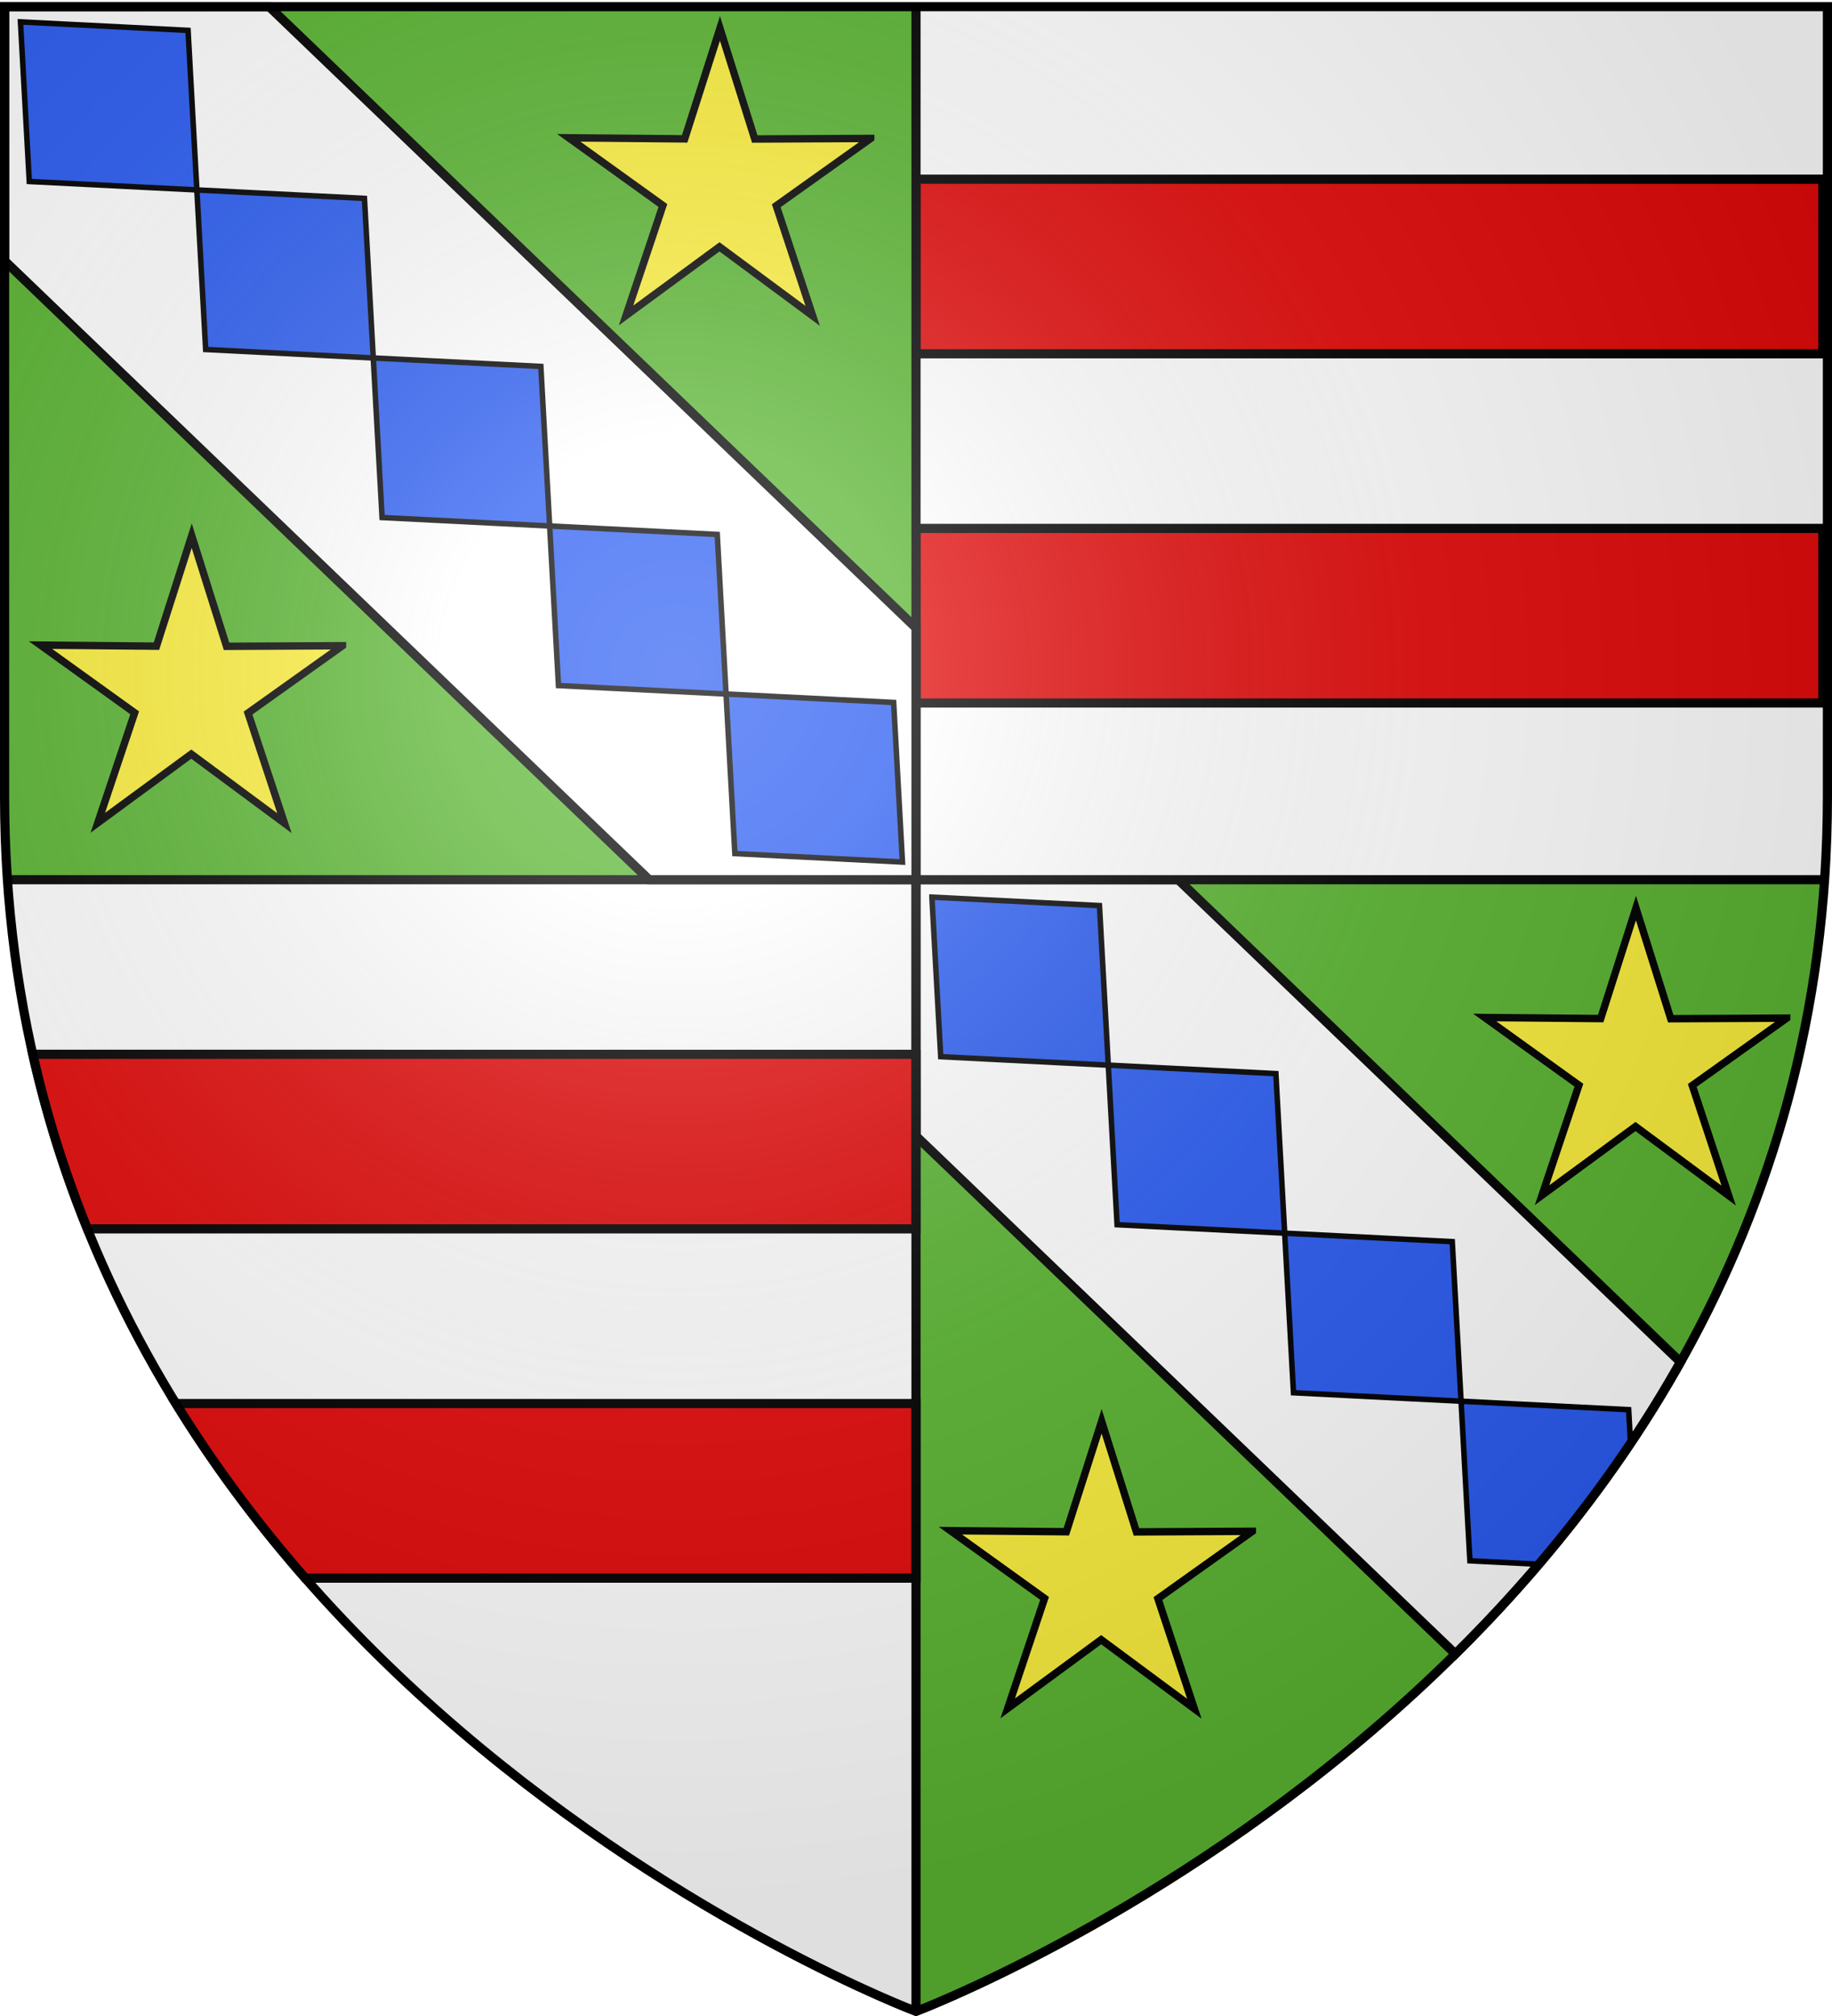 <svg xmlns="http://www.w3.org/2000/svg" xmlns:xlink="http://www.w3.org/1999/xlink" height="660" width="600" version="1.0" id="svg2"><defs id="defs6"><g id="s"><g id="c"><path id="t" d="M0 0v1h.5L0 0z" transform="rotate(18 3.157 -.5)"/><use xlink:href="#t" transform="scale(-1 1)" id="use2144" x="0" y="0" width="810" height="540"/></g><g id="a"><use xlink:href="#c" transform="rotate(72)" id="use2147" x="0" y="0" width="810" height="540"/><use xlink:href="#c" transform="rotate(144)" id="use2149" x="0" y="0" width="810" height="540"/></g><use xlink:href="#a" transform="scale(-1 1)" id="use2151" x="0" y="0" width="810" height="540"/></g><g id="f"><path style="fill:#28166f" id="rect1964" d="M-50-30H50v60H-50z"/><g transform="translate(0 -20)" style="fill:#fff" id="g1966"><path d="M-1.212 27.818c0-5.643-.88-7.347-3.33-13.838-1.167-3.092-.482-6.878 1.683-10.38C-2.081 2.347-1.113 1.214 0 0c1.114 1.214 2.082 2.346 2.858 3.6 2.166 3.502 2.851 7.288 1.684 10.38-2.45 6.491-3.33 8.195-3.33 13.838h-2.424z" id="path1968"/><path d="M2.922 27.672c0-5.951 2.317-9.843 5.579-11.012 1.448-.519 3.307-.273 5.018 1.447 2.119 2.129 2.736 7.993-3.483 9.121.658-.956.619-3.081-.714-3.787-.99-.524-2.113-.253-2.676.123-.824.552-1.729 2.106-1.679 4.108H2.922z" id="rwi"/><path d="M1.777 30.183c.013 2.008 1.018 3.335 2.74 4.074-.222.698-1.26 2.12-2.686 2.024C1.55 37.787 1.282 38.632 0 40c-1.282-1.368-1.55-2.213-1.831-3.719-1.426.097-2.464-1.326-2.685-2.024 1.72-.739 2.726-2.066 2.739-4.073h3.554z" id="path1971"/><use transform="scale(-1 1)" id="use1973" x="0" y="0" width="800" height="400" xlink:href="#rwi"/><path id="rect1975" d="M-7.923 27.331H7.923v3.218H-7.923z"/></g></g><g id="s-4"><g id="c-6"><path id="t-0" d="M0 0v1h.5L0 0z" transform="rotate(18 3.157 -.5)"/><use xlink:href="#t-0" transform="scale(-1 1)" id="use2144-7" x="0" y="0" width="810" height="540"/></g><g id="a-1"><use xlink:href="#c-6" transform="rotate(72)" id="use2147-7" x="0" y="0" width="810" height="540"/><use xlink:href="#c-6" transform="rotate(144)" id="use2149-7" x="0" y="0" width="810" height="540"/></g><use xlink:href="#a-1" transform="scale(-1 1)" id="use2151-7" x="0" y="0" width="810" height="540"/></g><radialGradient xlink:href="#linearGradient2893" id="radialGradient3163" gradientUnits="userSpaceOnUse" gradientTransform="matrix(1.353 0 0 1.349 -77.63 -85.747)" cx="221.445" cy="226.331" fx="221.445" fy="226.331" r="300"/><radialGradient r="300" fy="200.448" fx="285.186" cy="200.448" cx="285.186" gradientTransform="matrix(1.551 0 0 1.35 -227.894 -51.264)" gradientUnits="userSpaceOnUse" id="radialGradient11919-5" xlink:href="#linearGradient2893-4"/><linearGradient id="linearGradient2893"><stop style="stop-color:white;stop-opacity:.314" offset="0" id="stop2895"/><stop id="stop2897" offset=".19" style="stop-color:white;stop-opacity:.251"/><stop style="stop-color:#6b6b6b;stop-opacity:.125" offset=".6" id="stop2901"/><stop style="stop-color:black;stop-opacity:.125" offset="1" id="stop2899"/></linearGradient><linearGradient id="linearGradient2893-4"><stop id="stop2895-8" offset="0" style="stop-color:white;stop-opacity:.314"/><stop style="stop-color:white;stop-opacity:.251" offset=".19" id="stop2897-8"/><stop id="stop2901-2" offset=".6" style="stop-color:#6b6b6b;stop-opacity:.125"/><stop id="stop2899-4" offset="1" style="stop-color:black;stop-opacity:.125"/></linearGradient><style id="style21" type="text/css">.Rand2,.Rand4,.Rand6{stroke:#202020;stroke-width:30}.Rand4,.Rand6{stroke-width:60}.Rand6{stroke-width:90}.Gold10,.Rand14{stroke:#202020;stroke-width:210;stroke-linecap:round}.Gold10{stroke:#ffef00;stroke-width:150}.Schwarz{fill:#000}.Rot{fill:red}.Gold{fill:#ffef00}.Silber{fill:#fff}</style></defs><g id="layer3" style="display:inline"><path style="fill:#fff;fill-opacity:1;fill-rule:evenodd;stroke:none;stroke-width:1px;stroke-linecap:butt;stroke-linejoin:miter;stroke-opacity:1" d="M300 2.188V288h297.563c.61-8.916.937-18.002.937-27.281V2.188H300z" id="path2855"/><path style="opacity:1;fill:#fff;fill-opacity:1;stroke:none;stroke-width:2.5;stroke-miterlimit:4;stroke-dasharray:none;stroke-opacity:1" d="M2.438 288C20.604 553.343 300 658.5 300 658.5V288H2.437z" id="rect13347"/><path id="path13355" d="M597.563 288C579.395 553.343 300 658.5 300 658.5V288h297.563z" style="opacity:1;fill:#5ab532;fill-opacity:1;stroke:none;stroke-width:2.5;stroke-miterlimit:4;stroke-dasharray:none;stroke-opacity:1"/><path id="path13364" d="M300 2.188V288H2.437a399.052 399.052 0 0 1-.937-27.281V2.188H300z" style="fill:#5ab532;fill-opacity:1;fill-rule:evenodd;stroke:none;stroke-width:1px;stroke-linecap:butt;stroke-linejoin:miter;stroke-opacity:1"/><path style="fill:#fff;fill-opacity:1;fill-rule:nonzero;stroke:#000;stroke-opacity:1;stroke-width:3" d="M300 288v83.906L476.656 541.47c27.064-26.759 52.872-58.494 73.719-95.563L385.875 288H300z" id="rect3892"/><path id="path2894" d="M300 2.188V288h297.563c.61-8.916.937-18.002.937-27.281V2.188H300z" style="fill:#fff;fill-opacity:1;fill-rule:evenodd;stroke:none;stroke-width:1px;stroke-linecap:butt;stroke-linejoin:miter;stroke-opacity:1"/><path style="opacity:1;fill:#e20909;fill-opacity:1;stroke:#000;stroke-width:3;stroke-miterlimit:4;stroke-dasharray:none;stroke-opacity:1" d="M10.75 345.156a366.998 366.998 0 0 0 17.875 57.156H300v-57.156H10.75z" id="path2897"/><path style="opacity:1;fill:#e20909;fill-opacity:1;stroke:#000;stroke-width:3;stroke-miterlimit:4;stroke-dasharray:none;stroke-opacity:1" d="M57.625 459.5c12.832 20.825 27.188 39.852 42.344 57.156H300V459.5H57.625z" id="path2900"/><path style="fill:#e20909;fill-opacity:1;fill-rule:nonzero;stroke:#000;stroke-opacity:1;stroke-width:3" id="rect2884" d="M300 172.989h297v57.163H300z"/><path id="rect2886" style="fill:#e20909;fill-opacity:1;fill-rule:nonzero;stroke:#000;stroke-opacity:1;stroke-width:3" d="M300 58.663h297v57.163H300z"/><path style="fill:#5ab532;fill-opacity:1;fill-rule:evenodd;stroke:none;stroke-width:1px;stroke-linecap:butt;stroke-linejoin:miter;stroke-opacity:1" d="M300 2.188V288H2.437a399.052 399.052 0 0 1-.937-27.281V2.188H300z" id="path3899"/><path id="rect13645" style="opacity:1;fill:#000;fill-opacity:1;stroke:none;stroke-width:2.5;stroke-miterlimit:4;stroke-dasharray:none;stroke-opacity:1" transform="rotate(-90)" d="M-289.5 2.438h3v595.126h-3z"/><path style="opacity:1;fill:#000;fill-opacity:1;stroke:none;stroke-width:2.5;stroke-miterlimit:4;stroke-dasharray:none;stroke-opacity:1" id="rect13643" d="M298.5 1.5h3v657h-3z"/><path style="fill:#fff;fill-opacity:1;fill-rule:nonzero;stroke:#000;stroke-width:3;stroke-opacity:1" d="M1.5 2.188v83.187L212.594 288H300v-82.437L88.156 2.188H1.5z" id="path3901"/></g><g id="layer4"><use height="660" width="600" transform="translate(211.429)" id="use4205" xlink:href="#use4203" y="0" x="0"/><use height="660" width="600" transform="translate(312.857 328.572)" id="use4213" xlink:href="#use4203" y="0" x="0"/><use height="660" width="600" transform="translate(312.857 328.572)" id="use4215" xlink:href="#use4205" y="0" x="0"/><g style="display:inline" transform="matrix(.81 0 0 .81 -479.335 -17.402)" id="layer1-7"><path style="fill:#fcef3c;fill-opacity:1;stroke:#000;stroke-width:3;stroke-miterlimit:4;stroke-opacity:1;display:inline" d="m1314.19 432.992-38.173 27.201 14.71 44.506-37.667-27.899-37.781 27.743 14.894-44.444-38.06-27.36 46.87.431 14.26-44.652 14.074 44.71 46.873-.236z" id="path4222"/></g><use style="display:inline" x="0" y="0" xlink:href="#layer1-7" id="use4763" transform="translate(-175 168)" width="600" height="660"/><use style="display:inline" x="0" y="0" xlink:href="#layer1-7" id="use4765" transform="translate(-300 -288)" width="600" height="660"/><use style="display:inline" x="0" y="0" xlink:href="#use4765" id="use4767" transform="translate(-173 166.08)" width="600" height="660"/><path style="display:inline;fill:#2b5df2;fill-opacity:1;fill-rule:nonzero;stroke:#000;stroke-width:1.8;stroke-opacity:1" d="m6.705 7.172 2.886 52.24 54.885 2.77-2.885-52.24-54.886-2.77z" id="path3923"/><use style="display:inline" x="0" y="0" xlink:href="#path3923" id="use3935" transform="translate(57.771 55.009)" width="600" height="660"/><use style="display:inline" x="0" y="0" xlink:href="#path3923" id="use3937" transform="translate(115.542 110.018)" width="600" height="660"/><use style="display:inline" x="0" y="0" xlink:href="#path3923" id="use3939" transform="translate(173.314 165.027)" width="600" height="660"/><use style="display:inline" x="0" y="0" xlink:href="#path3923" id="use3941" transform="translate(231.085 220.036)" width="600" height="660"/><path id="path3955" d="m305.205 293.704 2.886 52.239 54.885 2.77-2.885-52.24-54.886-2.77z" style="display:inline;fill:#2b5df2;fill-opacity:1;fill-rule:nonzero;stroke:#000;stroke-width:1.8;stroke-opacity:1"/><path style="display:inline;fill:#2b5df2;fill-opacity:1;fill-rule:nonzero;stroke:#000;stroke-width:1.8;stroke-opacity:1" d="m478.518 458.73 2.886 52.24 22.618 1.14c11.526-14.245 22.47-28.103 29.986-39.676l-.604-10.933-54.886-2.77z" id="path3971"/><use x="0" y="0" xlink:href="#path3955" id="use4787" transform="translate(57.771 55.009)" width="600" height="660"/><use x="0" y="0" xlink:href="#path3955" id="use4789" transform="translate(115.542 110.018)" width="600" height="660"/></g><g id="layer2"><path d="M300 658.5s298.5-112.32 298.5-397.772V2.176H1.5v258.552C1.5 546.18 300 658.5 300 658.5z" style="opacity:1;fill:url(#radialGradient3163);fill-opacity:1;fill-rule:evenodd;stroke:none;stroke-width:1px;stroke-linecap:butt;stroke-linejoin:miter;stroke-opacity:1" id="path2875"/></g><g id="layer1"><path d="M300 658.5S1.5 546.18 1.5 260.728V2.176h597v258.552C598.5 546.18 300 658.5 300 658.5z" style="opacity:1;fill:none;fill-opacity:1;fill-rule:evenodd;stroke:#000;stroke-width:3;stroke-linecap:butt;stroke-linejoin:miter;stroke-miterlimit:4;stroke-dasharray:none;stroke-opacity:1" id="path1411"/></g></svg>